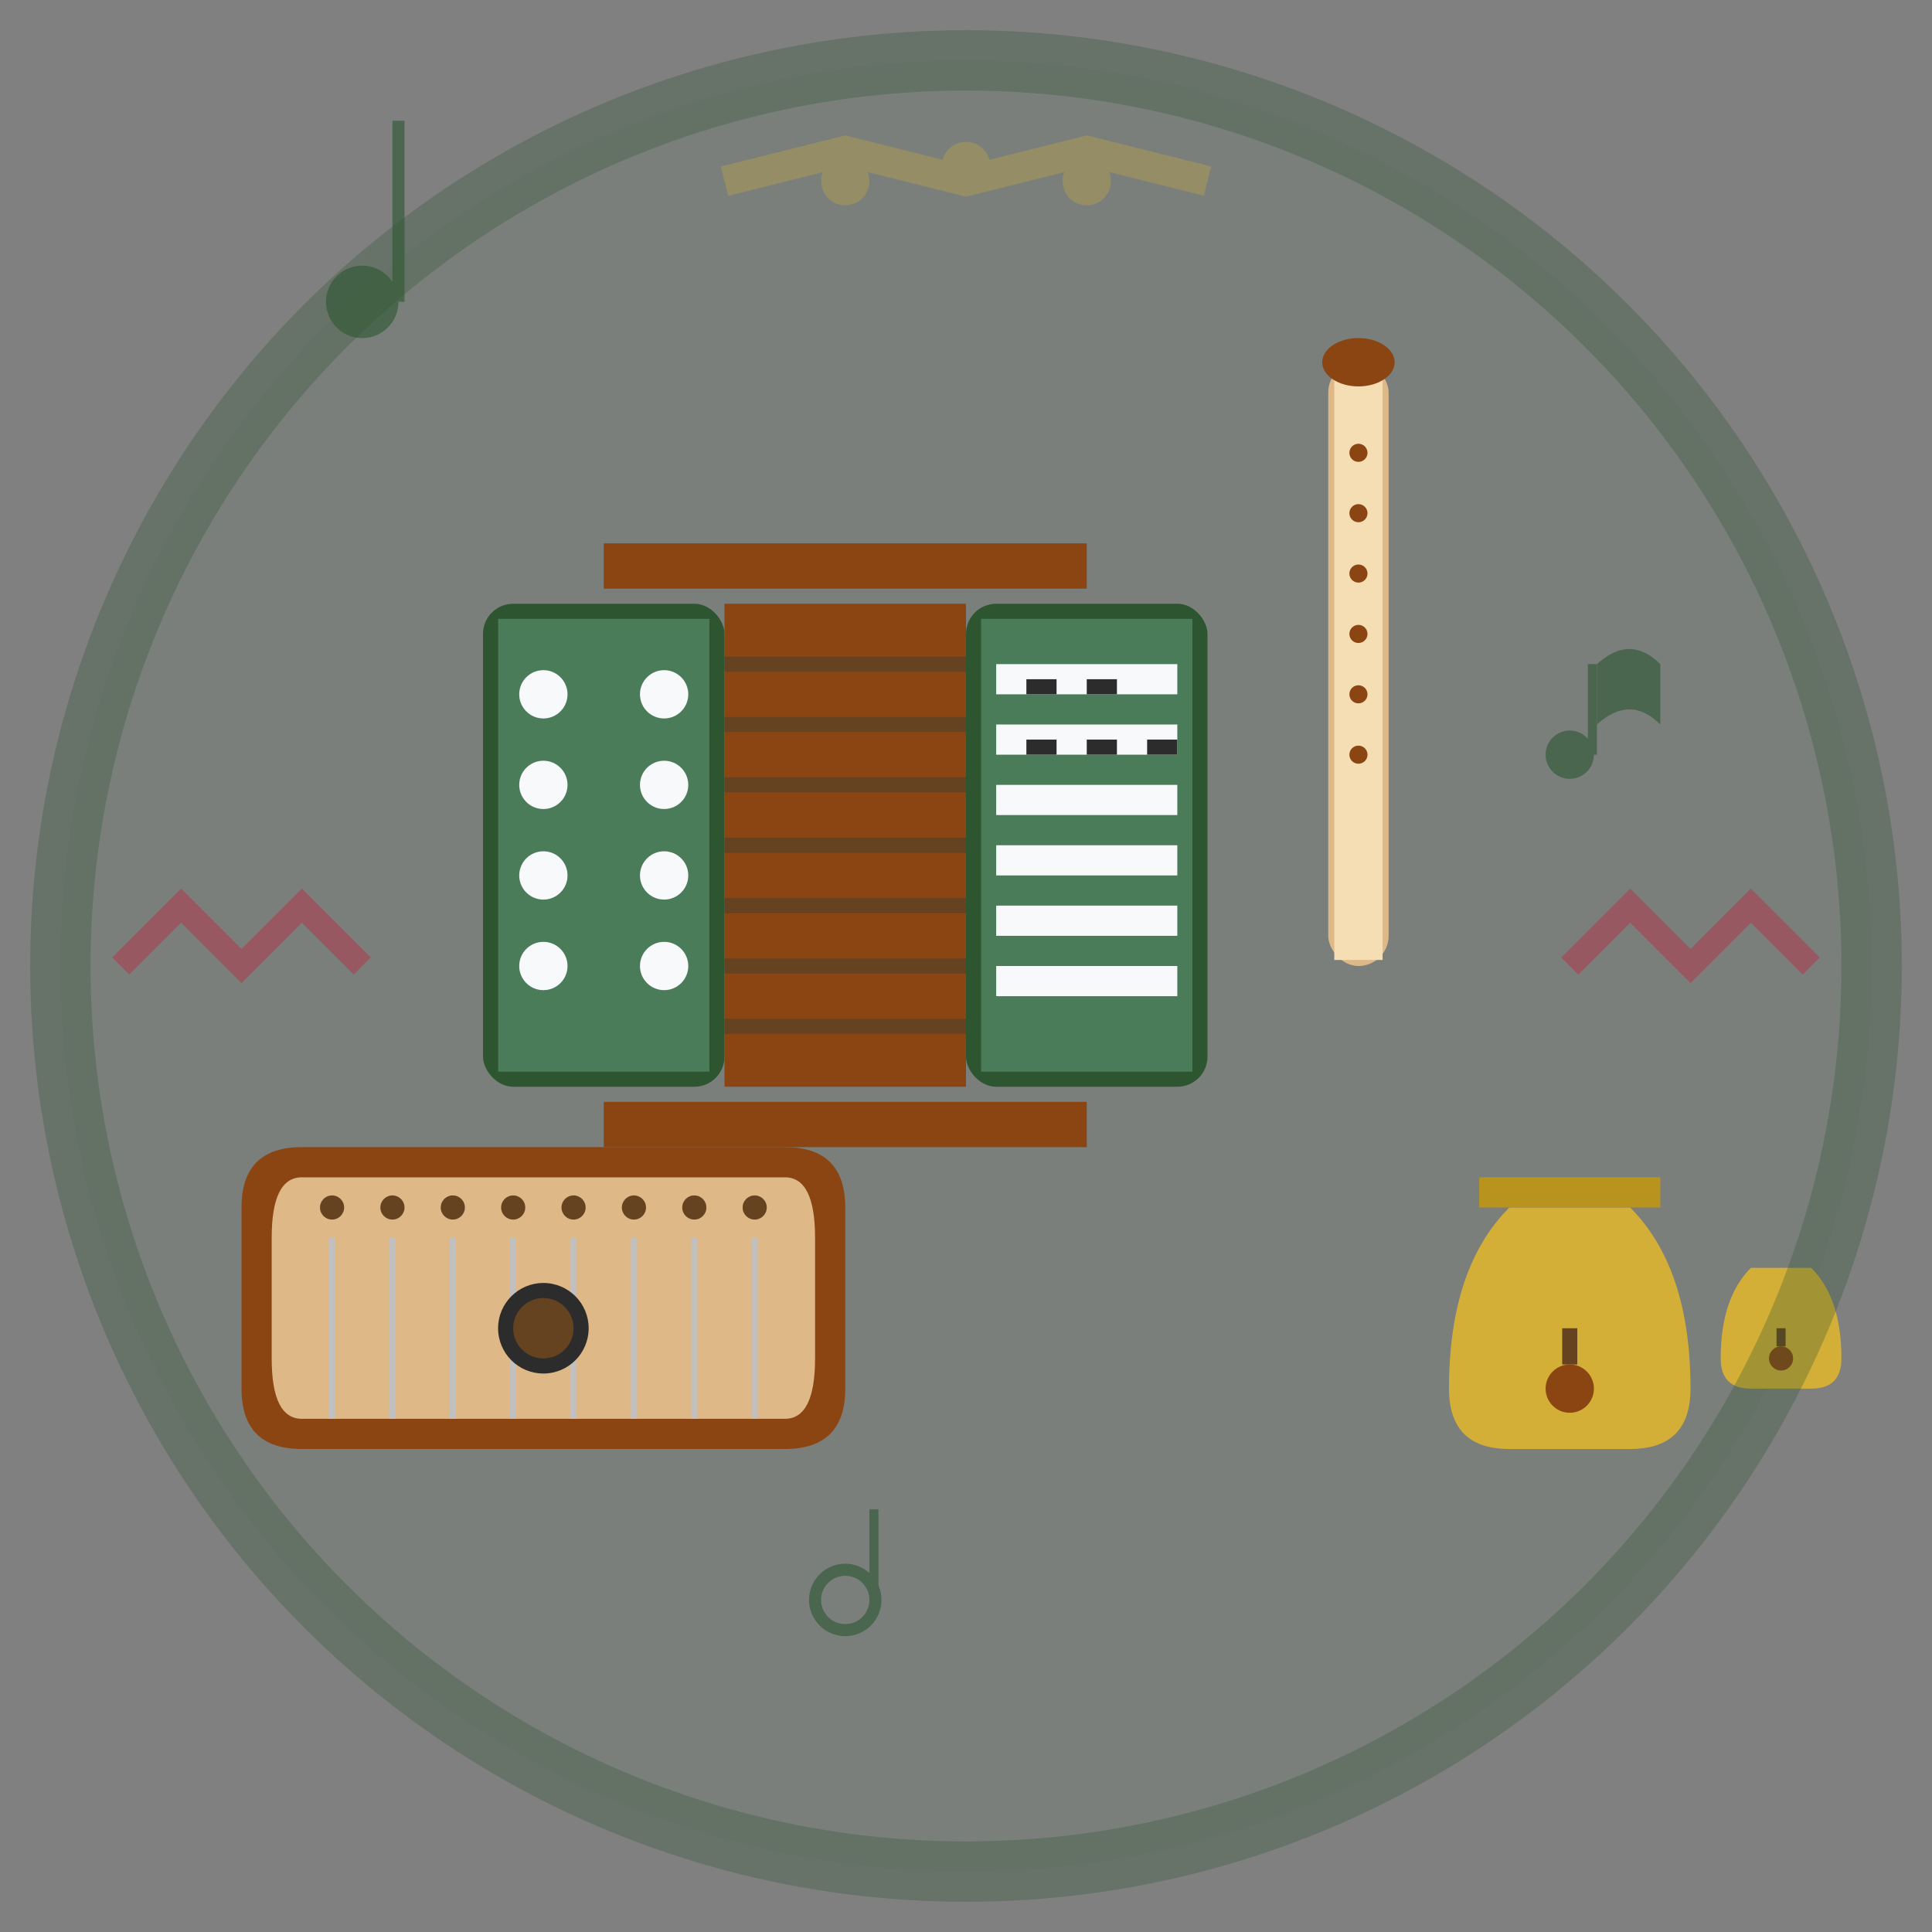<svg width="64" height="64" viewBox="0 0 64 64" fill="none" xmlns="http://www.w3.org/2000/svg">
  <rect x="0" y="0" width="64" height="64" fill="#808080" stroke="none"/>
  <!-- Background circle -->
  <circle cx="32" cy="32" r="30" fill="#4a7c59" opacity="0.1"/>
  
  <!-- Traditional Slovenian folk music instruments -->
  
  <!-- Diatonična harmonika (Traditional accordion) -->
  <g transform="translate(16, 20)">
    <!-- Left side (bass) -->
    <rect x="0" y="0" width="8" height="16" rx="1" fill="#2c5530"/>
    <rect x="0.5" y="0.5" width="7" height="15" fill="#4a7c59"/>
    
    <!-- Bass buttons -->
    <circle cx="2" cy="3" r="0.8" fill="#f8f9fa"/>
    <circle cx="6" cy="3" r="0.8" fill="#f8f9fa"/>
    <circle cx="2" cy="6" r="0.8" fill="#f8f9fa"/>
    <circle cx="6" cy="6" r="0.8" fill="#f8f9fa"/>
    <circle cx="2" cy="9" r="0.8" fill="#f8f9fa"/>
    <circle cx="6" cy="9" r="0.8" fill="#f8f9fa"/>
    <circle cx="2" cy="12" r="0.8" fill="#f8f9fa"/>
    <circle cx="6" cy="12" r="0.8" fill="#f8f9fa"/>
    
    <!-- Bellows -->
    <g transform="translate(8, 0)">
      <path d="M0 0 L8 0 L8 16 L0 16 Z" fill="#8B4513"/>
      <path d="M0 2 L8 2 M0 4 L8 4 M0 6 L8 6 M0 8 L8 8 M0 10 L8 10 M0 12 L8 12 M0 14 L8 14" stroke="#654321" stroke-width="0.5"/>
    </g>
    
    <!-- Right side (treble) -->
    <rect x="16" y="0" width="8" height="16" rx="1" fill="#2c5530"/>
    <rect x="16.5" y="0.5" width="7" height="15" fill="#4a7c59"/>
    
    <!-- Piano keys -->
    <rect x="17" y="2" width="6" height="1" fill="#f8f9fa"/>
    <rect x="17" y="4" width="6" height="1" fill="#f8f9fa"/>
    <rect x="17" y="6" width="6" height="1" fill="#f8f9fa"/>
    <rect x="17" y="8" width="6" height="1" fill="#f8f9fa"/>
    <rect x="17" y="10" width="6" height="1" fill="#f8f9fa"/>
    <rect x="17" y="12" width="6" height="1" fill="#f8f9fa"/>
    
    <!-- Black keys -->
    <rect x="18" y="2.5" width="1" height="0.5" fill="#2c2c2c"/>
    <rect x="20" y="2.5" width="1" height="0.5" fill="#2c2c2c"/>
    <rect x="18" y="4.5" width="1" height="0.5" fill="#2c2c2c"/>
    <rect x="20" y="4.5" width="1" height="0.5" fill="#2c2c2c"/>
    <rect x="22" y="4.5" width="1" height="0.5" fill="#2c2c2c"/>
    
    <!-- Strap -->
    <rect x="4" y="-2" width="16" height="1.5" fill="#8B4513"/>
    <rect x="4" y="16.5" width="16" height="1.5" fill="#8B4513"/>
  </g>
  
  <!-- Traditional wooden flute -->
  <g transform="translate(44, 12)">
    <rect x="0" y="0" width="2" height="20" rx="1" fill="#DEB887"/>
    <rect x="0.2" y="0.2" width="1.6" height="19.6" fill="#F5DEB3"/>
    
    <!-- Finger holes -->
    <circle cx="1" cy="3" r="0.3" fill="#8B4513"/>
    <circle cx="1" cy="5" r="0.3" fill="#8B4513"/>
    <circle cx="1" cy="7" r="0.3" fill="#8B4513"/>
    <circle cx="1" cy="9" r="0.3" fill="#8B4513"/>
    <circle cx="1" cy="11" r="0.3" fill="#8B4513"/>
    <circle cx="1" cy="13" r="0.3" fill="#8B4513"/>
    
    <!-- Mouthpiece -->
    <ellipse cx="1" cy="0" rx="1.2" ry="0.8" fill="#8B4513"/>
  </g>
  
  <!-- Traditional citare (zither) -->
  <g transform="translate(8, 40)">
    <!-- Body -->
    <path d="M0 0 Q0 -2 2 -2 L18 -2 Q20 -2 20 0 L20 6 Q20 8 18 8 L2 8 Q0 8 0 6 Z" fill="#8B4513"/>
    <path d="M1 1 Q1 -1 2 -1 L18 -1 Q19 -1 19 1 L19 5 Q19 7 18 7 L2 7 Q1 7 1 5 Z" fill="#DEB887"/>
    
    <!-- Strings -->
    <path d="M3 1 L3 7" stroke="#C0C0C0" stroke-width="0.2"/>
    <path d="M5 1 L5 7" stroke="#C0C0C0" stroke-width="0.2"/>
    <path d="M7 1 L7 7" stroke="#C0C0C0" stroke-width="0.2"/>
    <path d="M9 1 L9 7" stroke="#C0C0C0" stroke-width="0.2"/>
    <path d="M11 1 L11 7" stroke="#C0C0C0" stroke-width="0.2"/>
    <path d="M13 1 L13 7" stroke="#C0C0C0" stroke-width="0.2"/>
    <path d="M15 1 L15 7" stroke="#C0C0C0" stroke-width="0.2"/>
    <path d="M17 1 L17 7" stroke="#C0C0C0" stroke-width="0.2"/>
    
    <!-- Tuning pegs -->
    <circle cx="3" cy="0" r="0.4" fill="#654321"/>
    <circle cx="5" cy="0" r="0.4" fill="#654321"/>
    <circle cx="7" cy="0" r="0.4" fill="#654321"/>
    <circle cx="9" cy="0" r="0.4" fill="#654321"/>
    <circle cx="11" cy="0" r="0.4" fill="#654321"/>
    <circle cx="13" cy="0" r="0.4" fill="#654321"/>
    <circle cx="15" cy="0" r="0.4" fill="#654321"/>
    <circle cx="17" cy="0" r="0.4" fill="#654321"/>
    
    <!-- Sound hole -->
    <circle cx="10" cy="4" r="1.5" fill="#2c2c2c"/>
    <circle cx="10" cy="4" r="1" fill="#654321"/>
  </g>
  
  <!-- Traditional bells -->
  <g transform="translate(50, 40)">
    <!-- Large bell -->
    <path d="M0 0 Q-2 2 -2 6 Q-2 8 0 8 L4 8 Q6 8 6 6 Q6 2 4 0 Z" fill="#d4af37"/>
    <rect x="-1" y="-1" width="6" height="1" fill="#B8941F"/>
    
    <!-- Bell clapper -->
    <circle cx="2" cy="6" r="0.8" fill="#8B4513"/>
    <path d="M2 4 L2 5.2" stroke="#654321" stroke-width="0.5"/>
    
    <!-- Small bell -->
    <g transform="translate(8, 2)">
      <path d="M0 0 Q-1 1 -1 3 Q-1 4 0 4 L2 4 Q3 4 3 3 Q3 1 2 0 Z" fill="#d4af37"/>
      <circle cx="1" cy="3" r="0.4" fill="#8B4513"/>
      <path d="M1 2 L1 2.6" stroke="#654321" stroke-width="0.3"/>
    </g>
  </g>
  
  <!-- Musical notes floating around -->
  <g opacity="0.6">
    <!-- Quarter note -->
    <g transform="translate(12, 8)">
      <circle cx="0" cy="2" r="1.2" fill="#2c5530"/>
      <rect x="1" y="-4" width="0.4" height="6" fill="#2c5530"/>
    </g>
    
    <!-- Eighth note -->
    <g transform="translate(52, 24)">
      <circle cx="0" cy="1" r="0.8" fill="#2c5530"/>
      <rect x="0.6" y="-2" width="0.3" height="3" fill="#2c5530"/>
      <path d="M0.9 -2 Q2 -3 3 -2 L3 0 Q2 -1 0.9 0" fill="#2c5530"/>
    </g>
    
    <!-- Half note -->
    <g transform="translate(28, 52)">
      <circle cx="0" cy="1" r="1" fill="none" stroke="#2c5530" stroke-width="0.4"/>
      <rect x="0.8" y="-2" width="0.3" height="3" fill="#2c5530"/>
    </g>
  </g>
  
  <!-- Traditional folk pattern -->
  <g transform="translate(32, 6)" opacity="0.3">
    <path d="M-8 0 L-4 -1 L0 0 L4 -1 L8 0" stroke="#d4af37" stroke-width="1" fill="none"/>
    <circle cx="-4" cy="0" r="0.8" fill="#d4af37"/>
    <circle cx="0" cy="-0.5" r="0.8" fill="#d4af37"/>
    <circle cx="4" cy="0" r="0.8" fill="#d4af37"/>
  </g>
  
  <!-- Traditional dance rhythm marks -->
  <g transform="translate(4, 32)" opacity="0.4">
    <path d="M0 0 L2 -2 L4 0 L6 -2 L8 0" stroke="#c41e3a" stroke-width="0.8" fill="none"/>
  </g>
  
  <g transform="translate(52, 32)" opacity="0.4">
    <path d="M0 0 L2 -2 L4 0 L6 -2 L8 0" stroke="#c41e3a" stroke-width="0.8" fill="none"/>
  </g>
  
  <!-- Decorative border -->
  <circle cx="32" cy="32" r="30" stroke="#2c5530" stroke-width="2" fill="none" opacity="0.3"/>
</svg>
